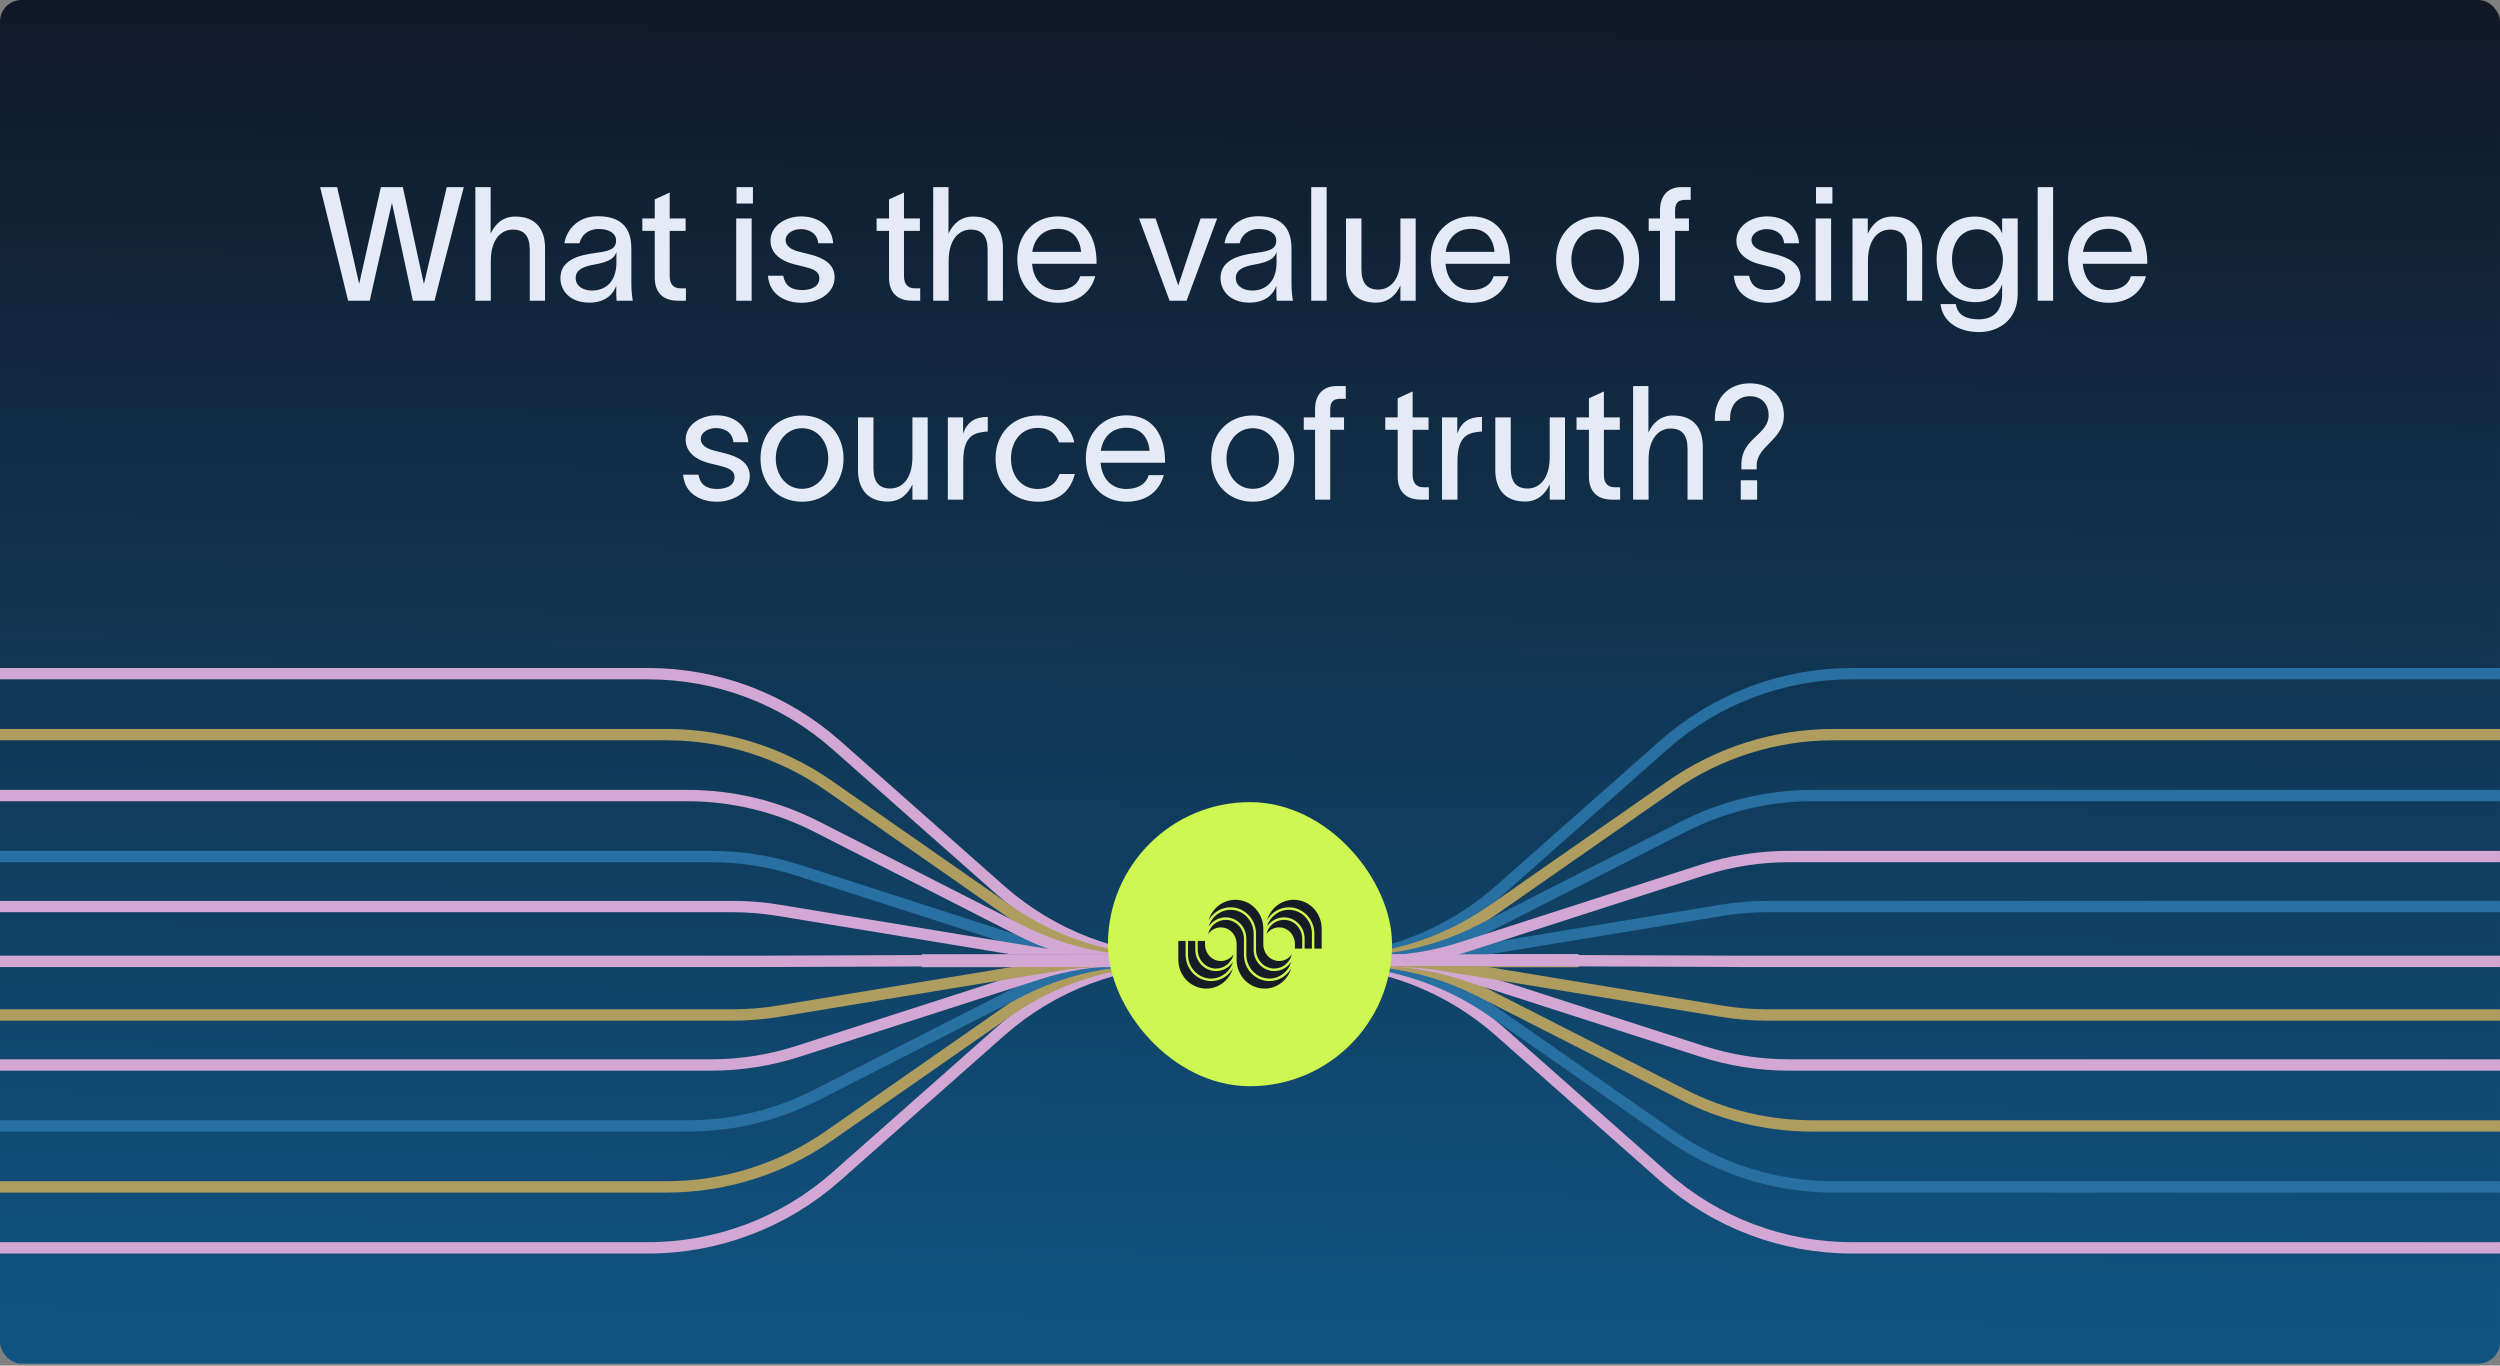 <svg width="930" height="508" viewBox="0 0 930 508" fill="none" xmlns="http://www.w3.org/2000/svg">
<rect x="0" y="0" width="930" height="508" fill="#808080" stroke="none"/>
<g clip-path="url(#clip0_1838_11222)">
<rect width="930" height="507.273" rx="8" fill="url(#paint0_linear_1838_11222)"/>
<path d="M119.083 69.611H125.415L132.517 100.741L133.582 105.476H133.641L134.707 100.741L141.69 69.611H149.857L156.604 100.741L157.669 105.535H157.728L158.853 100.741L166.191 69.611H172.524L164.475 100.741L161.634 111.867H153.586L151.218 100.741L145.833 75.589H145.774L140.033 100.741L137.547 111.867H129.499L126.776 100.741L119.083 69.611ZM176.837 111.867V69.611H182.518V86.892C184.175 83.401 186.957 80.56 191.691 80.56C199.74 80.56 202.758 85.768 202.758 92.219V111.867H197.077V92.988C197.077 87.721 194.946 85.413 190.744 85.413C186.365 85.413 182.577 89.141 182.577 97.072V111.867H176.837ZM229.363 111.867C229.245 110.447 229.245 109.263 229.245 107.665V106.422H229.186C228.357 108.79 225.812 112.577 219.184 112.577C211.964 112.577 208.472 108.02 208.472 103.523C208.472 94.941 219.243 94.527 223.8 93.758C227.825 93.047 229.186 91.982 229.186 89.437C229.186 86.952 226.819 85.176 222.617 85.176C219.007 85.176 216.284 87.307 215.574 90.503H209.952C210.662 86.005 214.45 80.442 222.439 80.442C233.388 80.442 234.867 87.425 234.867 92.633V105.416C234.867 107.784 235.104 110.328 235.4 111.867H229.363ZM220.309 108.08C224.866 108.08 229.304 105.18 229.304 97.664V93.698C228.712 95.651 227.292 97.368 221.019 98.433C216.639 99.202 214.154 100.504 214.154 103.463C214.154 106.245 216.639 108.08 220.309 108.08ZM253.033 107.251H255.163V111.867H252.323C246.109 111.926 243.564 108.257 243.564 103.286V85.886H238.948V81.27H243.564V74.168L249.127 71.624V81.27H255.045V85.886H249.127V102.812C249.127 105.653 250.547 107.251 253.033 107.251ZM280.088 75.707H273.992V69.611H280.088V75.707ZM273.874 111.867V81.27H279.615V111.867H273.874ZM304.379 90.503C304.024 86.656 300.887 85.235 297.869 85.235C295.028 85.235 292.247 86.833 292.247 89.319C292.247 91.627 294.496 92.929 297.277 93.639L301.302 94.645C306.036 95.829 310.475 98.078 310.475 103.108C310.475 109.5 303.906 112.637 298.224 112.637C292.839 112.637 286.269 110.151 285.678 102.576H291.359C292.069 106.363 294.437 107.902 298.402 107.902C301.42 107.902 304.793 106.837 304.793 103.463C304.793 100.859 302.308 100.031 299.526 99.321L295.206 98.255C290.59 97.072 286.625 94.29 286.625 89.556C286.625 83.874 292.424 80.501 297.987 80.501C304.142 80.501 309.35 83.756 309.942 90.503H304.379ZM340.187 107.251H342.318V111.867H339.477C333.263 111.926 330.718 108.257 330.718 103.286V85.886H326.102V81.27H330.718V74.168L336.281 71.624V81.27H342.199V85.886H336.281V102.812C336.281 105.653 337.702 107.251 340.187 107.251ZM347.158 111.867V69.611H352.839V86.892C354.496 83.401 357.278 80.56 362.012 80.56C370.061 80.56 373.079 85.768 373.079 92.219V111.867H367.398V92.988C367.398 87.721 365.267 85.413 361.066 85.413C356.686 85.413 352.898 89.141 352.898 97.072V111.867H347.158ZM407.911 97.072V98.137H383.942C384.416 104.292 388.203 107.902 393.47 107.902C397.436 107.902 400.75 106.363 401.815 102.753H407.437C405.662 109.204 400.513 112.637 393.589 112.637C384.534 112.637 378.438 106.067 378.438 96.421C378.438 87.188 384.771 80.501 393.53 80.501C404.182 80.501 407.792 89.023 407.911 97.072ZM384.001 93.698H402.17C401.697 88.609 398.856 85.117 393.47 85.117C388.144 85.117 384.771 88.609 384.001 93.698ZM423.717 81.27H429.872C432.713 89.556 435.495 97.782 438.276 106.127H438.335C440.998 98.137 443.898 89.496 446.621 81.27H452.776L441.413 111.867H435.08L423.717 81.27ZM474.933 111.867C474.815 110.447 474.815 109.263 474.815 107.665V106.422H474.756C473.927 108.79 471.382 112.577 464.754 112.577C457.534 112.577 454.042 108.02 454.042 103.523C454.042 94.941 464.813 94.527 469.37 93.758C473.394 93.047 474.756 91.982 474.756 89.437C474.756 86.952 472.388 85.176 468.186 85.176C464.576 85.176 461.854 87.307 461.144 90.503H455.522C456.232 86.005 460.019 80.442 468.009 80.442C478.958 80.442 480.437 87.425 480.437 92.633V105.416C480.437 107.784 480.674 110.328 480.97 111.867H474.933ZM465.878 108.08C470.435 108.08 474.874 105.18 474.874 97.664V93.698C474.282 95.651 472.862 97.368 466.589 98.433C462.209 99.202 459.723 100.504 459.723 103.463C459.723 106.245 462.209 108.08 465.878 108.08ZM487.772 69.611H493.513V111.867H487.772V69.611ZM500.713 100.919V81.27H506.453V100.149C506.453 105.357 508.584 107.724 512.727 107.724C517.165 107.724 520.953 103.996 520.953 96.066V81.27H526.634V111.867H520.953V106.186C519.355 109.677 516.514 112.577 511.78 112.577C503.79 112.577 500.713 107.31 500.713 100.919ZM561.703 97.072V98.137H537.734C538.207 104.292 541.995 107.902 547.262 107.902C551.227 107.902 554.542 106.363 555.607 102.753H561.229C559.454 109.204 554.305 112.637 547.381 112.637C538.326 112.637 532.23 106.067 532.23 96.421C532.23 87.188 538.562 80.501 547.321 80.501C557.974 80.501 561.584 89.023 561.703 97.072ZM537.793 93.698H555.962C555.488 88.609 552.648 85.117 547.262 85.117C541.936 85.117 538.562 88.609 537.793 93.698ZM594.317 112.637C585.084 112.637 578.87 105.712 578.87 96.598C578.87 87.425 585.084 80.56 594.317 80.56C603.549 80.56 609.763 87.425 609.763 96.598C609.763 105.712 603.549 112.637 594.317 112.637ZM594.317 107.843C600.176 107.843 604.082 102.753 604.082 96.598C604.082 90.384 600.176 85.295 594.317 85.295C588.517 85.295 584.552 90.384 584.552 96.598C584.552 102.753 588.517 107.843 594.317 107.843ZM627.042 74.346C624.616 74.346 623.136 75.115 623.136 78.37V81.27H628.285V85.886H623.136V111.867H617.514V85.886H613.312V81.27H617.514V78.133C617.514 73.577 619.822 69.611 625.562 69.611H628.936V74.346H627.042ZM663.689 90.503C663.334 86.656 660.197 85.235 657.179 85.235C654.338 85.235 651.557 86.833 651.557 89.319C651.557 91.627 653.806 92.929 656.587 93.639L660.612 94.645C665.346 95.829 669.785 98.078 669.785 103.108C669.785 109.5 663.216 112.637 657.534 112.637C652.149 112.637 645.579 110.151 644.988 102.576H650.669C651.379 106.363 653.746 107.902 657.712 107.902C660.73 107.902 664.103 106.837 664.103 103.463C664.103 100.859 661.618 100.031 658.836 99.321L654.516 98.255C649.9 97.072 645.934 94.29 645.934 89.556C645.934 83.874 651.734 80.501 657.297 80.501C663.452 80.501 668.66 83.756 669.252 90.503H663.689ZM681.646 75.707H675.55V69.611H681.646V75.707ZM675.432 111.867V81.27H681.173V111.867H675.432ZM689.129 111.867V81.27H694.811V86.952C696.468 83.401 699.249 80.56 703.984 80.56C712.033 80.56 715.051 85.768 715.051 92.219V111.867H709.369V92.988C709.369 87.721 707.239 85.413 703.037 85.413C698.658 85.413 694.87 89.141 694.87 97.072V111.867H689.129ZM744.793 81.27H750.592V109.382C750.592 118.673 743.846 123.526 736.211 123.526C728.458 123.526 722.599 119.62 721.889 113.11H727.571C728.222 117.312 731.477 118.791 736.152 118.791C741.005 118.791 744.793 116.187 744.793 109.559V105.89H744.733C743.491 109.5 740.531 112.4 734.672 112.4C725.973 112.4 720.41 105.653 720.41 96.362C720.41 87.188 725.973 80.56 734.613 80.56C740.472 80.56 743.668 83.815 744.733 86.715H744.793V81.27ZM726.15 96.421C726.15 102.28 729.109 107.606 735.619 107.606C742.899 107.606 745.088 101.155 745.088 96.421C745.088 91.686 742.011 85.295 735.619 85.295C729.287 85.295 726.15 90.562 726.15 96.421ZM758.021 69.611H763.761V111.867H758.021V69.611ZM798.777 97.072V98.137H774.808C775.281 104.292 779.069 107.902 784.336 107.902C788.301 107.902 791.616 106.363 792.681 102.753H798.303C796.528 109.204 791.379 112.637 784.455 112.637C775.4 112.637 769.304 106.067 769.304 96.421C769.304 87.188 775.636 80.501 784.395 80.501C795.048 80.501 798.658 89.023 798.777 97.072ZM774.867 93.698H793.036C792.562 88.609 789.722 85.117 784.336 85.117C779.01 85.117 775.636 88.609 774.867 93.698ZM272.823 164.503C272.468 160.656 269.331 159.235 266.313 159.235C263.472 159.235 260.691 160.833 260.691 163.319C260.691 165.627 262.94 166.929 265.721 167.639L269.746 168.645C274.48 169.829 278.919 172.078 278.919 177.108C278.919 183.5 272.35 186.637 266.668 186.637C261.283 186.637 254.713 184.151 254.122 176.576H259.803C260.513 180.363 262.881 181.902 266.846 181.902C269.864 181.902 273.237 180.837 273.237 177.463C273.237 174.859 270.752 174.031 267.97 173.321L263.65 172.255C259.034 171.072 255.069 168.29 255.069 163.556C255.069 157.874 260.868 154.501 266.431 154.501C272.586 154.501 277.794 157.756 278.386 164.503H272.823ZM298.35 186.637C289.118 186.637 282.903 179.712 282.903 170.598C282.903 161.425 289.118 154.56 298.35 154.56C307.582 154.56 313.796 161.425 313.796 170.598C313.796 179.712 307.582 186.637 298.35 186.637ZM298.35 181.843C304.209 181.843 308.115 176.753 308.115 170.598C308.115 164.384 304.209 159.295 298.35 159.295C292.55 159.295 288.585 164.384 288.585 170.598C288.585 176.753 292.55 181.843 298.35 181.843ZM319.18 174.919V155.27H324.92V174.149C324.92 179.357 327.051 181.724 331.194 181.724C335.632 181.724 339.42 177.996 339.42 170.066V155.27H345.101V185.867H339.42V180.186C337.822 183.677 334.981 186.577 330.247 186.577C322.257 186.577 319.18 181.31 319.18 174.919ZM358.272 161.307C359.811 156.868 362.829 155.093 367.445 155.093V160.537C367.149 160.537 366.025 160.597 365.196 160.774C361.764 161.307 358.331 162.905 358.331 171.545V185.867H352.59V155.27H358.272V161.307ZM399.819 176.339C398.222 182.908 393.546 186.637 386.148 186.637C376.739 186.637 370.347 179.949 370.347 170.598C370.347 161.248 376.739 154.56 386.148 154.56C393.901 154.56 398.34 158.821 399.642 164.562H393.96C392.895 161.721 390.765 159.176 386.03 159.176C379.934 159.176 376.088 164.147 376.088 170.598C376.088 176.99 379.934 181.902 386.03 181.902C390.291 181.902 392.836 179.949 394.138 176.339H399.819ZM433.398 171.072V172.137H409.43C409.903 178.292 413.691 181.902 418.958 181.902C422.923 181.902 426.237 180.363 427.302 176.753H432.925C431.149 183.204 426 186.637 419.076 186.637C410.021 186.637 403.926 180.067 403.926 170.421C403.926 161.188 410.258 154.501 419.017 154.501C429.67 154.501 433.28 163.023 433.398 171.072ZM409.489 167.698H427.658C427.184 162.609 424.343 159.117 418.958 159.117C413.631 159.117 410.258 162.609 409.489 167.698ZM466.012 186.637C456.78 186.637 450.566 179.712 450.566 170.598C450.566 161.425 456.78 154.56 466.012 154.56C475.245 154.56 481.459 161.425 481.459 170.598C481.459 179.712 475.245 186.637 466.012 186.637ZM466.012 181.843C471.871 181.843 475.777 176.753 475.777 170.598C475.777 164.384 471.871 159.295 466.012 159.295C460.213 159.295 456.247 164.384 456.247 170.598C456.247 176.753 460.213 181.843 466.012 181.843ZM498.738 148.346C496.311 148.346 494.832 149.115 494.832 152.37V155.27H499.98V159.886H494.832V185.867H489.209V159.886H485.007V155.27H489.209V152.134C489.209 147.577 491.517 143.611 497.258 143.611H500.631V148.346H498.738ZM529.407 181.251H531.538V185.867H528.697C522.483 185.926 519.938 182.257 519.938 177.286V159.886H515.322V155.27H519.938V148.168L525.501 145.624V155.27H531.419V159.886H525.501V176.812C525.501 179.653 526.922 181.251 529.407 181.251ZM542.117 161.307C543.656 156.868 546.674 155.093 551.29 155.093V160.537C550.994 160.537 549.87 160.597 549.041 160.774C545.609 161.307 542.176 162.905 542.176 171.545V185.867H536.436V155.27H542.117V161.307ZM556.254 174.919V155.27H561.994V174.149C561.994 179.357 564.125 181.724 568.268 181.724C572.706 181.724 576.494 177.996 576.494 170.066V155.27H582.175V185.867H576.494V180.186C574.896 183.677 572.055 186.577 567.321 186.577C559.331 186.577 556.254 181.31 556.254 174.919ZM600.553 181.251H602.683V185.867H599.842C593.628 185.926 591.084 182.257 591.084 177.286V159.886H586.467V155.27H591.084V148.168L596.647 145.624V155.27H602.565V159.886H596.647V176.812C596.647 179.653 598.067 181.251 600.553 181.251ZM607.523 185.867V143.611H613.205V160.892C614.862 157.401 617.643 154.56 622.378 154.56C630.426 154.56 633.445 159.768 633.445 166.219V185.867H627.763V166.988C627.763 161.721 625.633 159.413 621.431 159.413C617.051 159.413 613.264 163.141 613.264 171.072V185.867H607.523ZM637.919 156.572V155.566C637.978 147.872 643.186 142.605 650.939 142.605C658.692 142.605 663.604 147.577 663.604 154.442C663.604 159.354 660.941 162.017 658.514 164.562C656.088 167.047 653.484 169.415 653.484 173.202V174.623H647.802V172.729C647.802 167.698 650.465 164.917 653.069 162.49C655.496 160.182 657.922 158.052 657.922 154.501C657.922 150.299 655.318 147.399 650.939 147.399C646.619 147.399 643.6 150.595 643.6 155.566L643.541 156.572H637.919ZM647.566 178.647H653.661V185.867H647.566V178.647Z" fill="#E5EBF6"/>
<path d="M-20.344 318.626H264.48C275.485 318.626 286.423 320.345 296.898 323.721L386.312 352.538C396.787 355.914 407.724 357.633 418.73 357.633H587.092" stroke="#286FA2" stroke-width="4.227"/>
<path d="M-20.344 464.203H241.063C266.853 464.203 291.753 454.773 311.073 437.688L372.137 383.687C391.456 366.602 416.356 357.172 442.146 357.172H587.092" stroke="#D3A7D3" stroke-width="4.227"/>
<path d="M950.359 464.203H688.952C663.162 464.203 638.262 454.773 618.943 437.688L557.879 383.687C538.559 366.602 513.659 357.172 487.869 357.172H342.924" stroke="#D3A7D3" stroke-width="4.227"/>
<path d="M-20.344 250.601H241.063C266.853 250.601 291.753 260.032 311.073 277.117L372.137 331.118C391.456 348.202 416.356 357.633 442.146 357.633H587.092" stroke="#D3A7D3" stroke-width="4.227"/>
<path d="M950.359 250.601H688.952C663.162 250.601 638.262 260.032 618.943 277.117L557.879 331.118C538.559 348.202 513.659 357.633 487.869 357.633H342.924" stroke="#286FA2" stroke-width="4.227"/>
<path d="M-20.344 441.529H247.894C269.504 441.529 290.594 434.904 308.323 422.547L374.887 376.153C392.616 363.797 413.706 357.172 435.316 357.172H587.092" stroke="#AF9C5F" stroke-width="4.227"/>
<path d="M950.359 441.529H682.122C660.512 441.529 639.421 434.904 621.693 422.547L555.129 376.153C537.4 363.797 516.31 357.172 494.7 357.172H342.924" stroke="#286FA2" stroke-width="4.227"/>
<path d="M-20.344 273.276H247.894C269.504 273.276 290.594 279.901 308.323 292.257L374.887 338.652C392.616 351.008 413.706 357.633 435.316 357.633H587.092" stroke="#AF9C5F" stroke-width="4.227"/>
<path d="M950.359 273.276H682.122C660.512 273.276 639.421 279.901 621.693 292.257L555.129 338.652C537.4 351.008 516.31 357.633 494.7 357.633H342.924" stroke="#AF9C5F" stroke-width="4.227"/>
<path d="M-20.344 418.854H255.712C272.393 418.854 288.837 414.905 303.699 407.331L379.51 368.695C394.373 361.12 410.816 357.172 427.497 357.172H587.092" stroke="#286FA2" stroke-width="4.227"/>
<path d="M950.359 418.854H674.303C657.622 418.854 641.178 414.905 626.316 407.331L550.505 368.695C535.643 361.12 519.199 357.172 502.518 357.172H342.924" stroke="#AF9C5F" stroke-width="4.227"/>
<path d="M-20.344 295.951H255.712C272.393 295.951 288.837 299.9 303.699 307.474L379.51 346.11C394.373 353.684 410.816 357.633 427.497 357.633H587.092" stroke="#D3A7D3" stroke-width="4.227"/>
<path d="M950.359 295.951H674.303C657.622 295.951 641.178 299.9 626.316 307.474L550.505 346.11C535.643 353.684 519.199 357.633 502.518 357.633H342.924" stroke="#286FA2" stroke-width="4.227"/>
<path d="M-20.344 396.179H264.48C275.485 396.179 286.423 394.46 296.898 391.084L386.312 362.267C396.787 358.891 407.724 357.172 418.73 357.172H587.092" stroke="#D3A7D3" stroke-width="4.227"/>
<path d="M950.359 396.179H665.536C654.53 396.179 643.592 394.46 633.118 391.084L543.704 362.267C533.229 358.891 522.291 357.172 511.286 357.172H342.924" stroke="#D3A7D3" stroke-width="4.227"/>
<path d="M-20.344 337.227H272.439C278.196 337.227 283.944 337.697 289.625 338.633L393.585 355.767C399.266 356.704 405.014 357.174 410.771 357.174H587.092" stroke="#D3A7D3" stroke-width="4.227"/>
<path d="M950.359 337.227H657.577C651.819 337.227 646.072 337.697 640.391 338.633L536.431 355.767C530.75 356.704 525.002 357.174 519.245 357.174H342.924" stroke="#286FA2" stroke-width="4.227"/>
<path d="M-20.344 377.578H272.439C278.196 377.578 283.944 377.108 289.625 376.171L393.585 359.037C399.266 358.101 405.014 357.631 410.771 357.631H587.092" stroke="#AF9C5F" stroke-width="4.227"/>
<path d="M950.359 377.578H657.577C651.819 377.578 646.072 377.108 640.391 376.171L536.431 359.037C530.75 358.101 525.002 357.631 519.245 357.631H342.924" stroke="#AF9C5F" stroke-width="4.227"/>
<path d="M950.359 318.626H665.536C654.53 318.626 643.592 320.345 633.118 323.721L543.704 352.538C533.229 355.914 522.291 357.633 511.286 357.633H342.924" stroke="#D3A7D3" stroke-width="4.227"/>
<path d="M-20.344 357.632H281.089L402.12 357.172H587.092" stroke="#D3A7D3" stroke-width="4.227"/>
<path d="M950.359 357.632H648.926L527.895 357.172H342.924" stroke="#D3A7D3" stroke-width="4.227"/>
<rect x="412.156" y="298.391" width="105.682" height="105.682" rx="52.841" fill="#CEF851"/>
<g clip-path="url(#clip1_1838_11222)">
<path d="M458.65 360.192C457.349 364.591 453.373 367.76 448.746 367.76C442.999 367.76 438.336 362.951 438.336 357.024V350.016H441.047V355.16C441.047 360.565 445.312 364.964 450.553 364.964C453.987 364.964 457.024 363.063 458.65 360.192Z" fill="#171B26"/>
<path d="M458.717 357.769C457.633 361.385 454.38 364.032 450.548 364.032C445.813 364.032 441.945 360.043 441.945 355.16V350.016H444.656V353.296C444.656 357.657 448.09 361.236 452.355 361.236C454.994 361.236 457.308 359.857 458.717 357.769Z" fill="#171B26"/>
<path d="M458.901 354.973C458.178 358.03 455.539 360.304 452.358 360.304C448.599 360.304 445.562 357.136 445.562 353.296V350.016H448.273V351.432C448.273 351.954 448.346 352.476 448.49 352.961C449.141 355.57 451.418 357.508 454.165 357.508C456.117 357.508 457.852 356.502 458.901 354.973Z" fill="#171B26"/>
<path d="M480.34 360.192C479.038 364.591 475.062 367.76 470.436 367.76C464.688 367.76 460.025 362.951 460.025 357.024V351.059C460.025 350.538 459.953 350.016 459.809 349.531C459.158 346.922 456.881 344.983 454.17 344.983C452.218 344.983 450.447 345.99 449.398 347.518C450.121 344.461 452.796 342.188 455.977 342.188C459.7 342.188 462.736 345.356 462.736 349.196V355.16C462.736 360.565 467.002 364.964 472.243 364.964C475.677 364.964 478.713 363.063 480.34 360.192Z" fill="#171B26"/>
<path d="M480.411 357.763C479.327 361.379 476.073 364.025 472.242 364.025C467.507 364.025 463.639 360.037 463.639 355.153V349.189C463.639 344.828 460.205 341.249 455.976 341.249C453.337 341.249 450.988 342.628 449.578 344.716C450.663 341.1 453.952 338.453 457.783 338.453C462.519 338.453 466.35 342.442 466.35 347.325V353.289C466.35 357.651 469.784 361.229 474.049 361.229C476.688 361.229 479.001 359.85 480.411 357.763Z" fill="#171B26"/>
<path d="M491.658 345.455V352.873H488.947V347.318C488.947 341.913 484.682 337.515 479.477 337.515C476.007 337.515 473.006 339.416 471.344 342.286C472.645 337.887 476.621 334.719 481.284 334.719C486.995 334.719 491.658 339.528 491.658 345.455Z" fill="#171B26"/>
<path d="M488.03 347.325V352.879H485.319V349.189C485.319 344.828 481.885 341.249 477.656 341.249C475.017 341.249 472.668 342.628 471.258 344.716C472.342 341.1 475.632 338.453 479.463 338.453C484.198 338.453 488.03 342.442 488.03 347.325Z" fill="#171B26"/>
<path d="M484.416 349.196V352.886H481.705V351.059C481.705 350.538 481.633 350.016 481.488 349.531C480.838 346.922 478.56 344.983 475.849 344.983C475.524 344.983 475.199 345.021 474.873 345.058C474.693 345.095 474.512 345.132 474.331 345.207C474.042 345.244 473.789 345.356 473.572 345.468C473.211 345.617 472.885 345.803 472.596 345.99L472.524 346.064C472.271 346.251 472.018 346.437 471.801 346.661C471.729 346.735 471.656 346.773 471.62 346.847C471.403 347.034 471.223 347.257 471.078 347.518C471.801 344.461 474.476 342.188 477.657 342.188C481.38 342.188 484.416 345.356 484.416 349.196Z" fill="#171B26"/>
<path d="M480.582 354.96C479.859 358.017 477.22 360.291 474.039 360.291C470.28 360.291 467.244 357.122 467.244 353.283V347.318C467.244 341.913 462.979 337.515 457.774 337.515C454.304 337.515 451.303 339.416 449.641 342.286C450.942 337.887 454.918 334.719 459.581 334.719C465.292 334.719 469.955 339.528 469.955 345.455V351.419C469.955 351.941 470.027 352.463 470.172 352.947C470.822 355.557 473.1 357.495 475.847 357.495C477.799 357.495 479.534 356.489 480.582 354.96Z" fill="#171B26"/>
</g>
</g>
<defs>
<linearGradient id="paint0_linear_1838_11222" x1="450.146" y1="495.643" x2="454.708" y2="-55.54" gradientUnits="userSpaceOnUse">
<stop stop-color="#105380"/>
<stop offset="0.917" stop-color="#111725"/>
</linearGradient>
<clipPath id="clip0_1838_11222">
<rect width="930" height="507.273" rx="8" fill="white"/>
</clipPath>
<clipPath id="clip1_1838_11222">
<rect width="53.316" height="33.028" fill="white" transform="translate(438.336 334.719)"/>
</clipPath>
</defs>
</svg>
